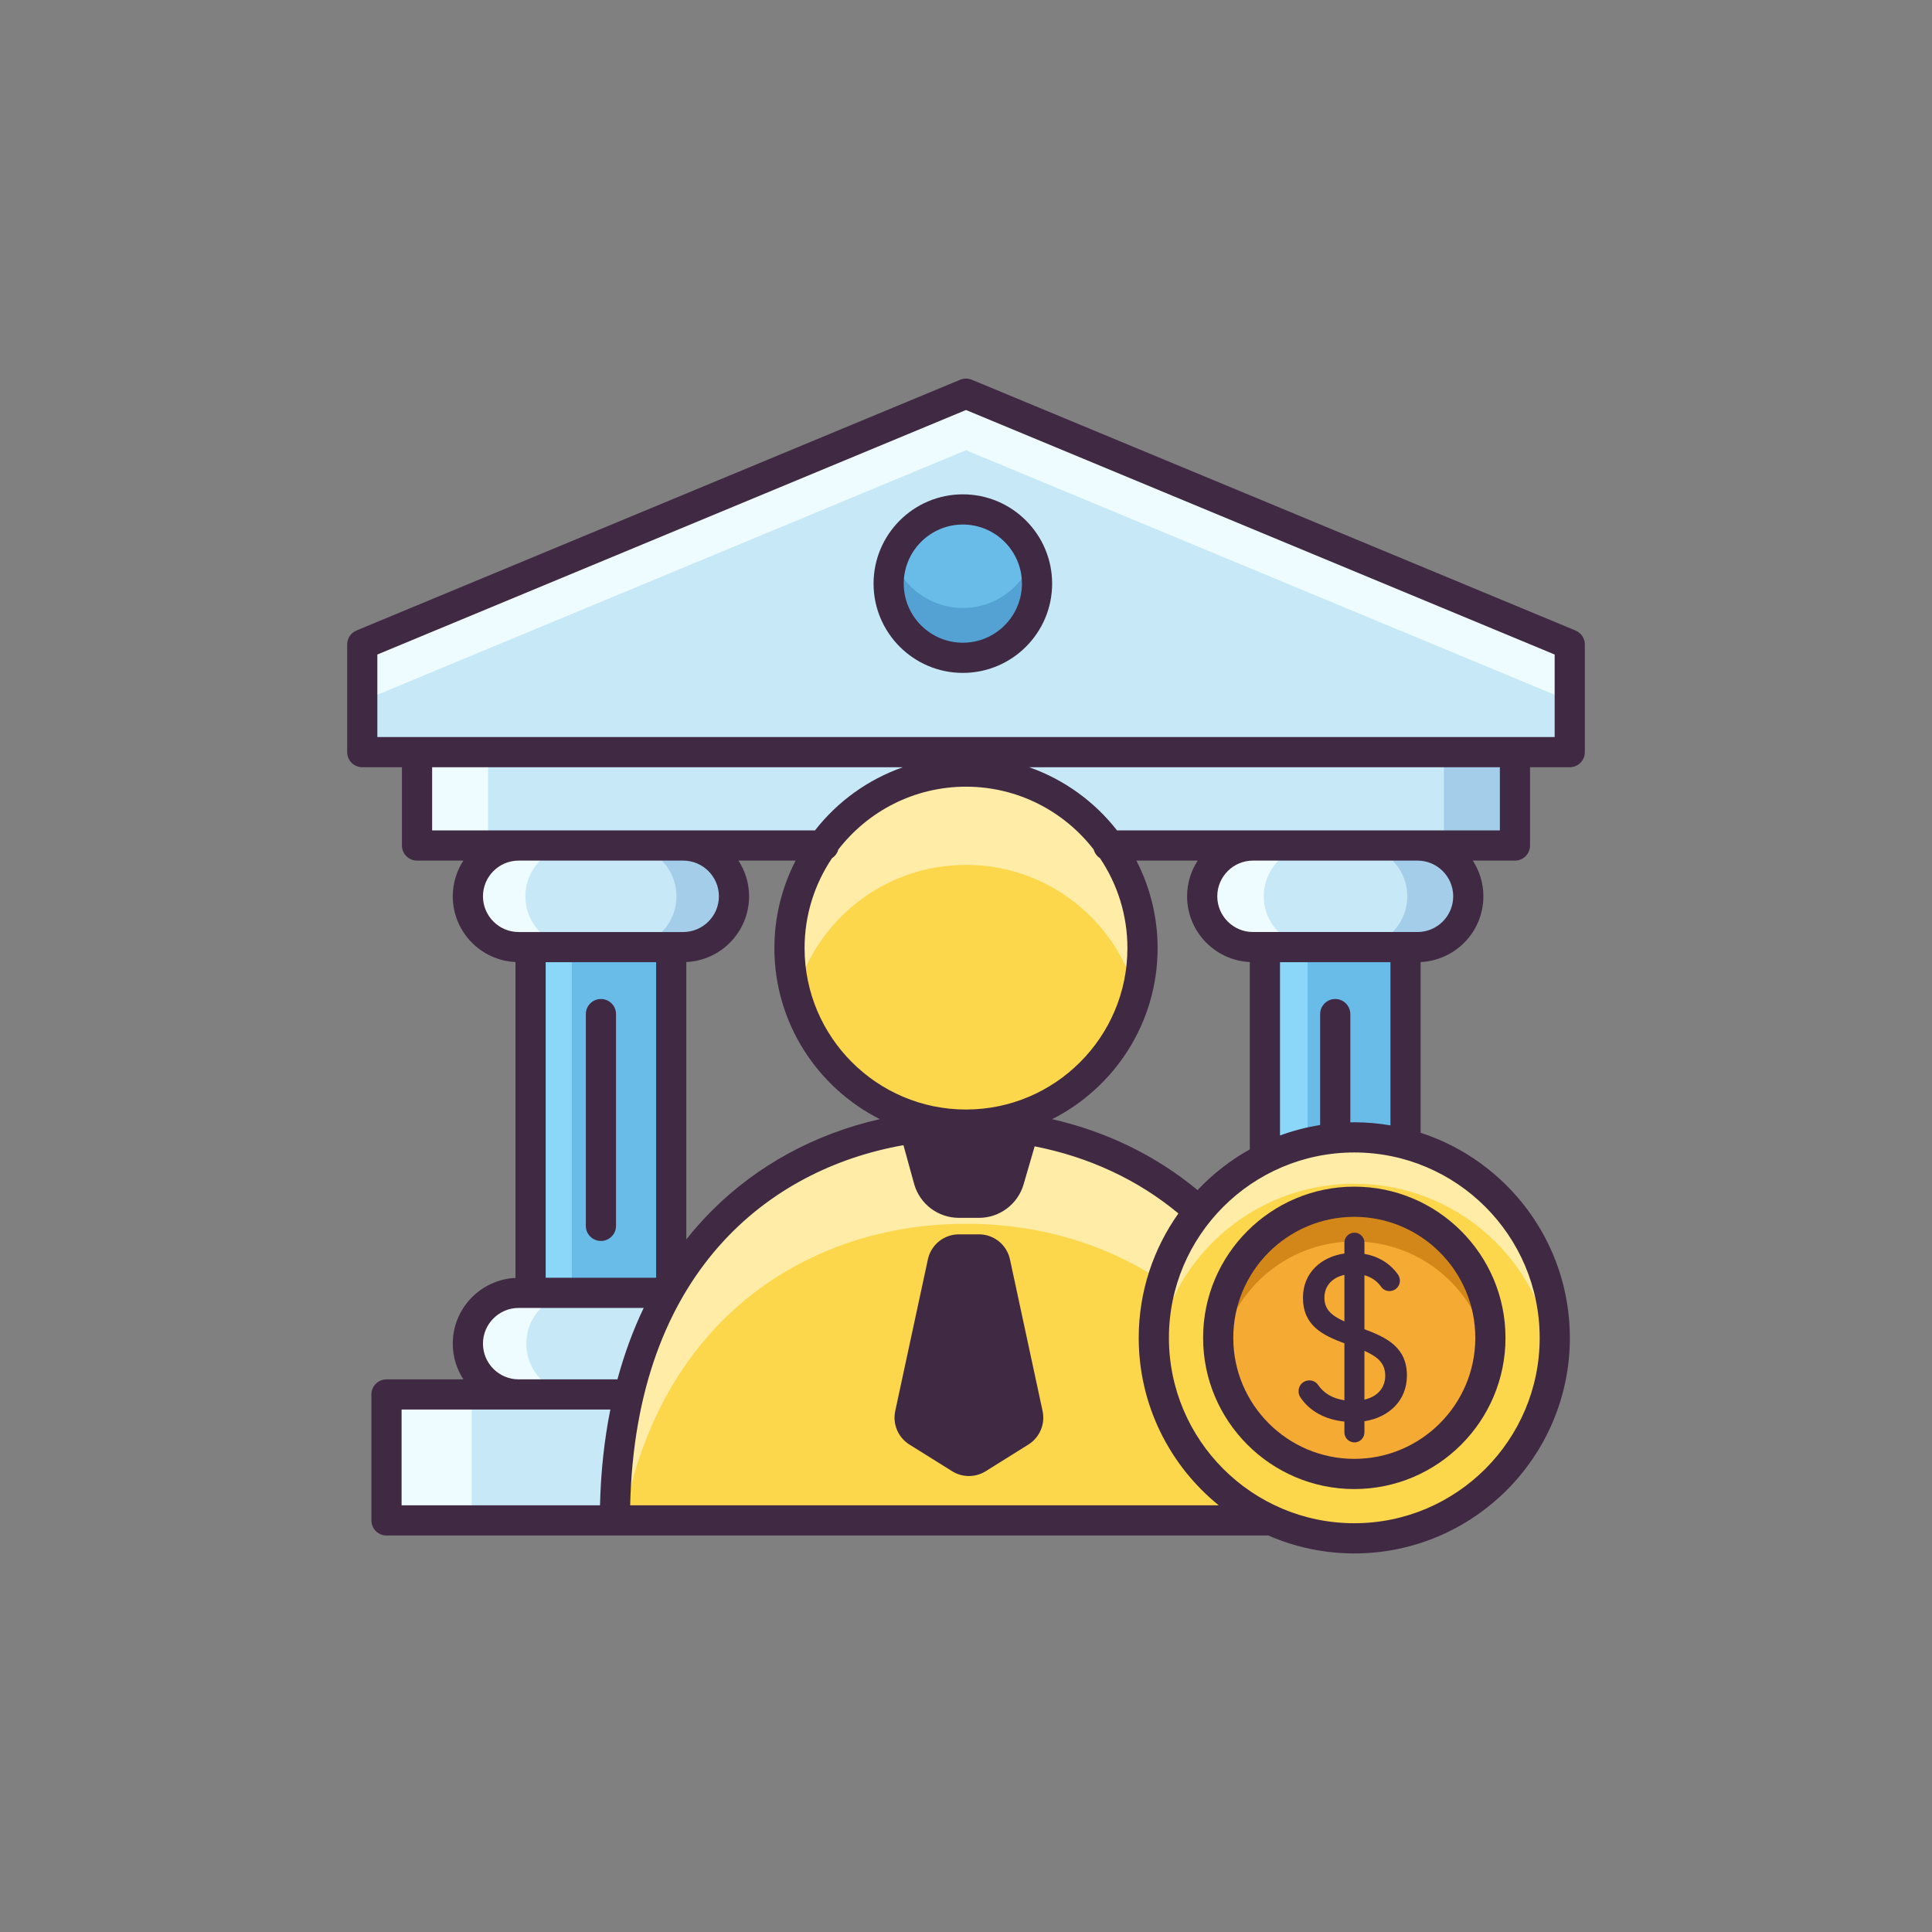 <svg id="Layer_1" enable-background="new 0 0 512 512" height="512" viewBox="0 0 512 512" width="512" xmlns="http://www.w3.org/2000/svg"><rect x="0" y="0" width="512" height="512" fill="#808080" stroke="none"/><g><g><g><path d="m140.609 250.996h37.274v91.622h-37.274z" fill="#69bbe8"/><path d="m140.609 250.996h10.928v91.622h-10.928z" fill="#8ad7f9"/><path d="m236.529 250.996h37.274v91.622h-37.274z" fill="#69bbe8"/><path d="m236.529 250.996h11.58v91.622h-11.58z" fill="#8ad7f9"/><path d="m335.215 250.996h37.274v91.622h-37.274z" fill="#69bbe8"/><path d="m335.215 250.996h11.301v91.622h-11.301z" fill="#8ad7f9"/><path d="m110.52 199.322h290.959v24.748h-290.959z" fill="#c6e8f7"/><path d="m110.52 199.322h18.826v24.748h-18.826z" fill="#eefcff"/><path d="m382.654 199.322h18.826v24.748h-18.826z" fill="#a4cdea"/><path d="m102.426 369.545h270.062v33.384h-270.062z" fill="#c6e8f7"/><path d="m102.426 369.545h22.583v33.384h-22.583z" fill="#eefcff"/><path d="m256 104.326-160 66.46v28.536h160 160v-28.536z" fill="#c6e8f7"/><path d="m256 104.326-160 66.46v14.99l160-66.46 160 66.46v-14.99z" fill="#eefcff"/><path d="m181.051 250.996h-43.598c-7.436 0-13.463-6.028-13.463-13.463 0-7.436 6.028-13.463 13.463-13.463h43.598c7.435 0 13.463 6.028 13.463 13.463.001 7.436-6.027 13.463-13.463 13.463z" fill="#c6e8f7"/><path d="m139.233 237.533c0-7.436 6.028-13.463 13.463-13.463h-15.244c-7.436 0-13.463 6.028-13.463 13.463 0 7.436 6.028 13.463 13.463 13.463h15.244c-7.435 0-13.463-6.027-13.463-13.463z" fill="#eefcff"/><path d="m179.271 237.533c0-7.436-6.028-13.463-13.463-13.463h15.244c7.435 0 13.463 6.028 13.463 13.463 0 7.436-6.028 13.463-13.463 13.463h-15.244c7.435 0 13.463-6.027 13.463-13.463z" fill="#a4cdea"/><path d="m276.965 250.996h-43.598c-7.436 0-13.463-6.028-13.463-13.463 0-7.436 6.028-13.463 13.463-13.463h43.598c7.436 0 13.463 6.028 13.463 13.463 0 7.436-6.028 13.463-13.463 13.463z" fill="#c6e8f7"/><path d="m235.409 237.533c0-7.436 6.028-13.463 13.463-13.463h-15.506c-7.436 0-13.463 6.028-13.463 13.463 0 7.436 6.028 13.463 13.463 13.463h15.506c-7.435 0-13.463-6.027-13.463-13.463z" fill="#eefcff"/><path d="m274.921 237.533c0-7.436-6.028-13.463-13.463-13.463h15.507c7.436 0 13.463 6.028 13.463 13.463 0 7.436-6.028 13.463-13.463 13.463h-15.507c7.436 0 13.463-6.027 13.463-13.463z" fill="#a4cdea"/><path d="m375.651 250.996h-43.598c-7.435 0-13.463-6.028-13.463-13.463 0-7.436 6.028-13.463 13.463-13.463h43.598c7.436 0 13.463 6.028 13.463 13.463 0 7.436-6.028 13.463-13.463 13.463z" fill="#c6e8f7"/><path d="m334.922 237.533c0-7.436 6.028-13.463 13.463-13.463h-16.333c-7.436 0-13.463 6.028-13.463 13.463 0 7.436 6.028 13.463 13.463 13.463h16.333c-7.436 0-13.463-6.027-13.463-13.463z" fill="#eefcff"/><path d="m372.949 237.533c0-7.436-6.028-13.463-13.463-13.463h16.333c7.436 0 13.463 6.028 13.463 13.463 0 7.436-6.028 13.463-13.463 13.463h-16.333c7.435 0 13.463-6.027 13.463-13.463z" fill="#a4cdea"/><path d="m181.051 369.545h-43.598c-7.436 0-13.463-6.028-13.463-13.463 0-7.436 6.028-13.463 13.463-13.463h43.598c7.435 0 13.463 6.028 13.463 13.463.001 7.435-6.027 13.463-13.463 13.463z" fill="#c6e8f7"/><path d="m139.487 356.082c0-7.436 6.028-13.463 13.463-13.463h-15.497c-7.436 0-13.463 6.028-13.463 13.463 0 7.436 6.028 13.463 13.463 13.463h15.497c-7.435 0-13.463-6.028-13.463-13.463z" fill="#eefcff"/><path d="m179.018 356.082c0-7.436-6.028-13.463-13.463-13.463h15.497c7.435 0 13.463 6.028 13.463 13.463 0 7.436-6.028 13.463-13.463 13.463h-15.497c7.435 0 13.463-6.028 13.463-13.463z" fill="#a4cdea"/><path d="m276.965 369.545h-43.598c-7.436 0-13.463-6.028-13.463-13.463 0-7.436 6.028-13.463 13.463-13.463h43.598c7.436 0 13.463 6.028 13.463 13.463 0 7.435-6.028 13.463-13.463 13.463z" fill="#c6e8f7"/><path d="m236.523 356.082c0-7.436 6.028-13.463 13.463-13.463h-16.62c-7.436 0-13.463 6.028-13.463 13.463 0 7.436 6.028 13.463 13.463 13.463h16.62c-7.436 0-13.463-6.028-13.463-13.463z" fill="#eefcff"/><path d="m273.808 356.082c0-7.436-6.028-13.463-13.463-13.463h16.62c7.436 0 13.463 6.028 13.463 13.463 0 7.436-6.028 13.463-13.463 13.463h-16.62c7.435 0 13.463-6.028 13.463-13.463z" fill="#a4cdea"/><path d="m375.651 369.545h-43.598c-7.435 0-13.463-6.028-13.463-13.463 0-7.436 6.028-13.463 13.463-13.463h43.598c7.436 0 13.463 6.028 13.463 13.463 0 7.435-6.028 13.463-13.463 13.463z" fill="#c6e8f7"/><path d="m334.922 356.082c0-7.436 6.028-13.463 13.463-13.463h-16.333c-7.436 0-13.463 6.028-13.463 13.463 0 7.436 6.028 13.463 13.463 13.463h16.333c-7.436 0-13.463-6.028-13.463-13.463z" fill="#eefcff"/><path d="m372.949 356.082c0-7.436-6.028-13.463-13.463-13.463h16.333c7.436 0 13.463 6.028 13.463 13.463 0 7.436-6.028 13.463-13.463 13.463h-16.333c7.435 0 13.463-6.028 13.463-13.463z" fill="#a4cdea"/><circle cx="255.165" cy="154.666" fill="#69bbe8" r="19.661"/><path d="m255.165 161.129c-8.54 0-15.787-5.455-18.502-13.062-.737 2.066-1.159 4.28-1.159 6.599 0 10.858 8.802 19.661 19.661 19.661 10.858 0 19.661-8.802 19.661-19.661 0-2.319-.422-4.534-1.159-6.599-2.715 7.607-9.962 13.062-18.502 13.062z" fill="#53a2d3"/></g><g><circle cx="255.999" cy="251.258" fill="#fcd64b" r="46.778"/><path d="m255.999 229.203c21.554 0 39.692 14.582 45.115 34.416 1.077-3.939 1.663-8.081 1.663-12.362 0-25.835-20.943-46.778-46.778-46.778s-46.778 20.943-46.778 46.778c0 4.281.586 8.423 1.663 12.362 5.423-19.834 23.561-34.416 45.115-34.416z" fill="#ffeca6"/><path d="m256 298.036c-47.888 0-93.044 33.279-93.044 104.893h93.044s80.301 0 93.043 0c0-71.614-45.155-104.893-93.043-104.893z" fill="#fcd64b"/><path d="m256 324.317c41.588 0 81.107 25.105 90.788 78.612h2.256c0-71.614-45.155-104.893-93.043-104.893s-93.044 33.279-93.044 104.893h2.256c9.68-53.507 49.199-78.612 90.787-78.612z" fill="#ffeca6"/><circle cx="358.902" cy="354.545" fill="#fcd64b" r="53.129"/><path d="m358.902 313.7c27.264 0 49.718 20.54 52.764 46.987.232-2.016.365-4.063.365-6.142 0-29.342-23.787-53.129-53.129-53.129s-53.129 23.787-53.129 53.129c0 2.079.132 4.125.365 6.142 3.046-26.447 25.501-46.987 52.764-46.987z" fill="#ffeca6"/><circle cx="358.902" cy="354.545" fill="#f5ab33" r="36.069"/><path d="m358.902 329.007c18.131 0 33.133 13.38 35.682 30.804.251-1.719.387-3.476.387-5.265 0-19.92-16.149-36.069-36.069-36.069s-36.069 16.149-36.069 36.069c0 1.789.135 3.546.387 5.265 2.549-17.424 17.551-30.804 35.682-30.804z" fill="#d38718"/></g></g><g fill="#402943"><path d="m417.534 167.092-160-66.461c-.981-.408-2.087-.408-3.068 0l-160 66.461c-1.493.62-2.466 2.078-2.466 3.694v28.536c0 2.209 1.791 4 4 4h10.52v20.748c0 2.209 1.791 4 4 4h12.277c-1.769 2.73-2.808 5.975-2.808 9.464 0 9.344 7.383 16.976 16.619 17.42v83.708c-9.236.445-16.619 8.076-16.619 17.42 0 3.488 1.039 6.733 2.808 9.463h-20.372c-2.209 0-4 1.791-4 4v33.384c0 2.209 1.791 4 4 4h60.531 173.181c6.98 3.045 14.676 4.745 22.765 4.745 31.501 0 57.129-25.628 57.129-57.129 0-25.366-16.623-46.912-39.543-54.347v-45.244c9.239-.442 16.625-8.074 16.625-17.421 0-3.488-1.039-6.733-2.808-9.463h11.174c2.209 0 4-1.791 4-4v-20.748h10.521c2.209 0 4-1.791 4-4v-28.536c0-1.616-.973-3.074-2.466-3.694zm-303.013 36.23h124.757c-9.294 3.252-17.358 9.131-23.306 16.748h-34.921-43.598-22.933v-16.748zm216.693 51.632v49.644c-5.161 2.873-9.828 6.523-13.852 10.79-10.975-9.124-24.157-15.516-38.526-18.799 16.557-8.375 27.942-25.543 27.942-45.331 0-8.352-2.04-16.231-5.627-23.188h16.247c-1.769 2.73-2.808 5.975-2.808 9.464-.001 9.346 7.385 16.978 16.624 17.42zm-186.605.042h29.273v83.622h-29.273zm37.273-.042c9.242-.438 16.632-8.072 16.632-17.421 0-3.488-1.039-6.733-2.808-9.463h15.141c-3.587 6.957-5.627 14.836-5.627 23.188 0 19.783 11.379 36.947 27.929 45.325-17.061 3.887-32.387 12.147-44.458 24.216-2.412 2.411-4.682 4.961-6.81 7.642v-73.487zm107.949-29.83c.263.957.86 1.772 1.673 2.299 4.59 6.816 7.273 15.017 7.273 23.835 0 23.588-19.19 42.778-42.778 42.778s-42.778-19.19-42.778-42.778c0-8.816 2.682-17.017 7.272-23.833.816-.528 1.416-1.345 1.678-2.307 7.831-10.111 20.078-16.639 33.828-16.639 13.752.001 26.001 6.531 33.832 16.645zm-161.841 12.409c0-5.218 4.245-9.463 9.463-9.463h43.598c5.218 0 9.463 4.245 9.463 9.464 0 5.218-4.245 9.463-9.463 9.463h-3.169-37.273-3.156c-5.218-.001-9.463-4.246-9.463-9.464zm0 118.549c0-5.218 4.245-9.463 9.463-9.463h3.156 29.974c-2.828 5.911-5.147 12.234-6.954 18.927h-26.176c-5.218-.001-9.463-4.246-9.463-9.464zm-21.564 17.463h31.027 24.297c-1.608 8.009-2.529 16.489-2.741 25.384h-52.584v-25.384zm60.577 25.384c1.462-61.771 36.802-89.169 72.42-95.444l2.878 10.432c1.544 5.233 6.349 8.825 11.805 8.825h2.668 2.668c5.456 0 10.261-3.592 11.805-8.825l2.948-10.122c14.28 2.786 27.364 8.847 38.095 17.781-6.613 9.322-10.517 20.695-10.517 32.969 0 17.903 8.284 33.901 21.213 44.384zm241.028-44.384c0 27.09-22.039 49.129-49.129 49.129s-49.129-22.039-49.129-49.129 22.039-49.129 49.129-49.129 49.129 22.039 49.129 49.129zm-49.129-57.129c-.353 0-.7.02-1.051.027v-28.695c0-2.209-1.791-4-4-4s-4 1.791-4 4v29.392c-3.673.587-7.231 1.519-10.637 2.774v-45.918h29.274v43.24c-3.119-.529-6.318-.82-9.586-.82zm26.212-59.883c0 5.218-4.245 9.463-9.463 9.463h-3.162-37.274-3.162c-5.218 0-9.463-4.245-9.463-9.463s4.245-9.463 9.463-9.463h43.598c5.218 0 9.463 4.245 9.463 9.463zm12.365-17.463h-21.829-43.598-36.026c-5.948-7.616-14.012-13.496-23.306-16.748h124.759zm14.521-24.748h-10.52-290.959-10.521v-21.866l156-64.799 156 64.799z"/><path d="m231.504 154.666c0 13.047 10.614 23.661 23.661 23.661 13.046 0 23.661-10.614 23.661-23.661s-10.614-23.661-23.661-23.661c-13.046 0-23.661 10.614-23.661 23.661zm39.322 0c0 8.635-7.025 15.661-15.661 15.661s-15.661-7.025-15.661-15.661c0-8.635 7.025-15.661 15.661-15.661s15.661 7.026 15.661 15.661z"/><path d="m159.252 264.748c-2.209 0-4 1.791-4 4v56.118c0 2.209 1.791 4 4 4s4-1.791 4-4v-56.118c0-2.209-1.791-4-4-4z"/><path d="m267.648 333.745c-.833-3.869-4.253-6.631-8.211-6.631h-2.663-2.663c-3.957 0-7.378 2.762-8.211 6.631l-8.651 40.184c-.745 3.46.759 7.016 3.761 8.891l11.314 7.067c2.722 1.701 6.176 1.701 8.898 0l11.313-7.067c3.002-1.875 4.506-5.431 3.761-8.891z"/><path d="m318.833 354.545c0 22.094 17.975 40.069 40.069 40.069s40.069-17.975 40.069-40.069-17.975-40.069-40.069-40.069-40.069 17.975-40.069 40.069zm72.138 0c0 17.683-14.386 32.069-32.069 32.069s-32.069-14.386-32.069-32.069 14.386-32.069 32.069-32.069 32.069 14.386 32.069 32.069z"/><path d="m356.282 329.315v2.876c-6.049.851-10.982 5.041-10.982 11.705 0 7.369 5.147 9.934 10.982 12.098v15.099c-3.17-.491-5.488-1.89-6.977-4.083-.825-1.215-2.474-1.545-3.747-.813-1.451.834-1.864 2.719-.935 4.112 2.427 3.637 6.489 5.884 11.659 6.427v2.867c0 1.323.971 2.41 2.238 2.61.129.027.262.042.399.042.002 0 .005-.001.007-.001s.005.001.007.001c1.464 0 2.652-1.187 2.652-2.652v-2.956c6.544-1.029 11.262-5.505 11.262-12.119 0-7.532-5.468-10.109-11.262-12.271v-14.305c1.832.499 3.336 1.514 4.456 3.102.794 1.127 2.35 1.411 3.551.734 1.449-.817 1.828-2.706.86-4.058-2.174-3.034-5.314-4.82-8.866-5.442v-2.971c0-1.464-1.187-2.651-2.652-2.651-.002 0-.005.001-.007.001s-.005-.001-.007-.001c-.137 0-.27.015-.399.042-1.268.197-2.239 1.284-2.239 2.607zm0 20.878c-3.484-1.569-5.3-3.226-5.3-6.297 0-3.168 2.111-5.349 5.3-6.032zm5.303 7.798c3.398 1.516 5.518 3.192 5.518 6.597 0 3.124-1.972 5.521-5.518 6.323z"/></g></g></svg>